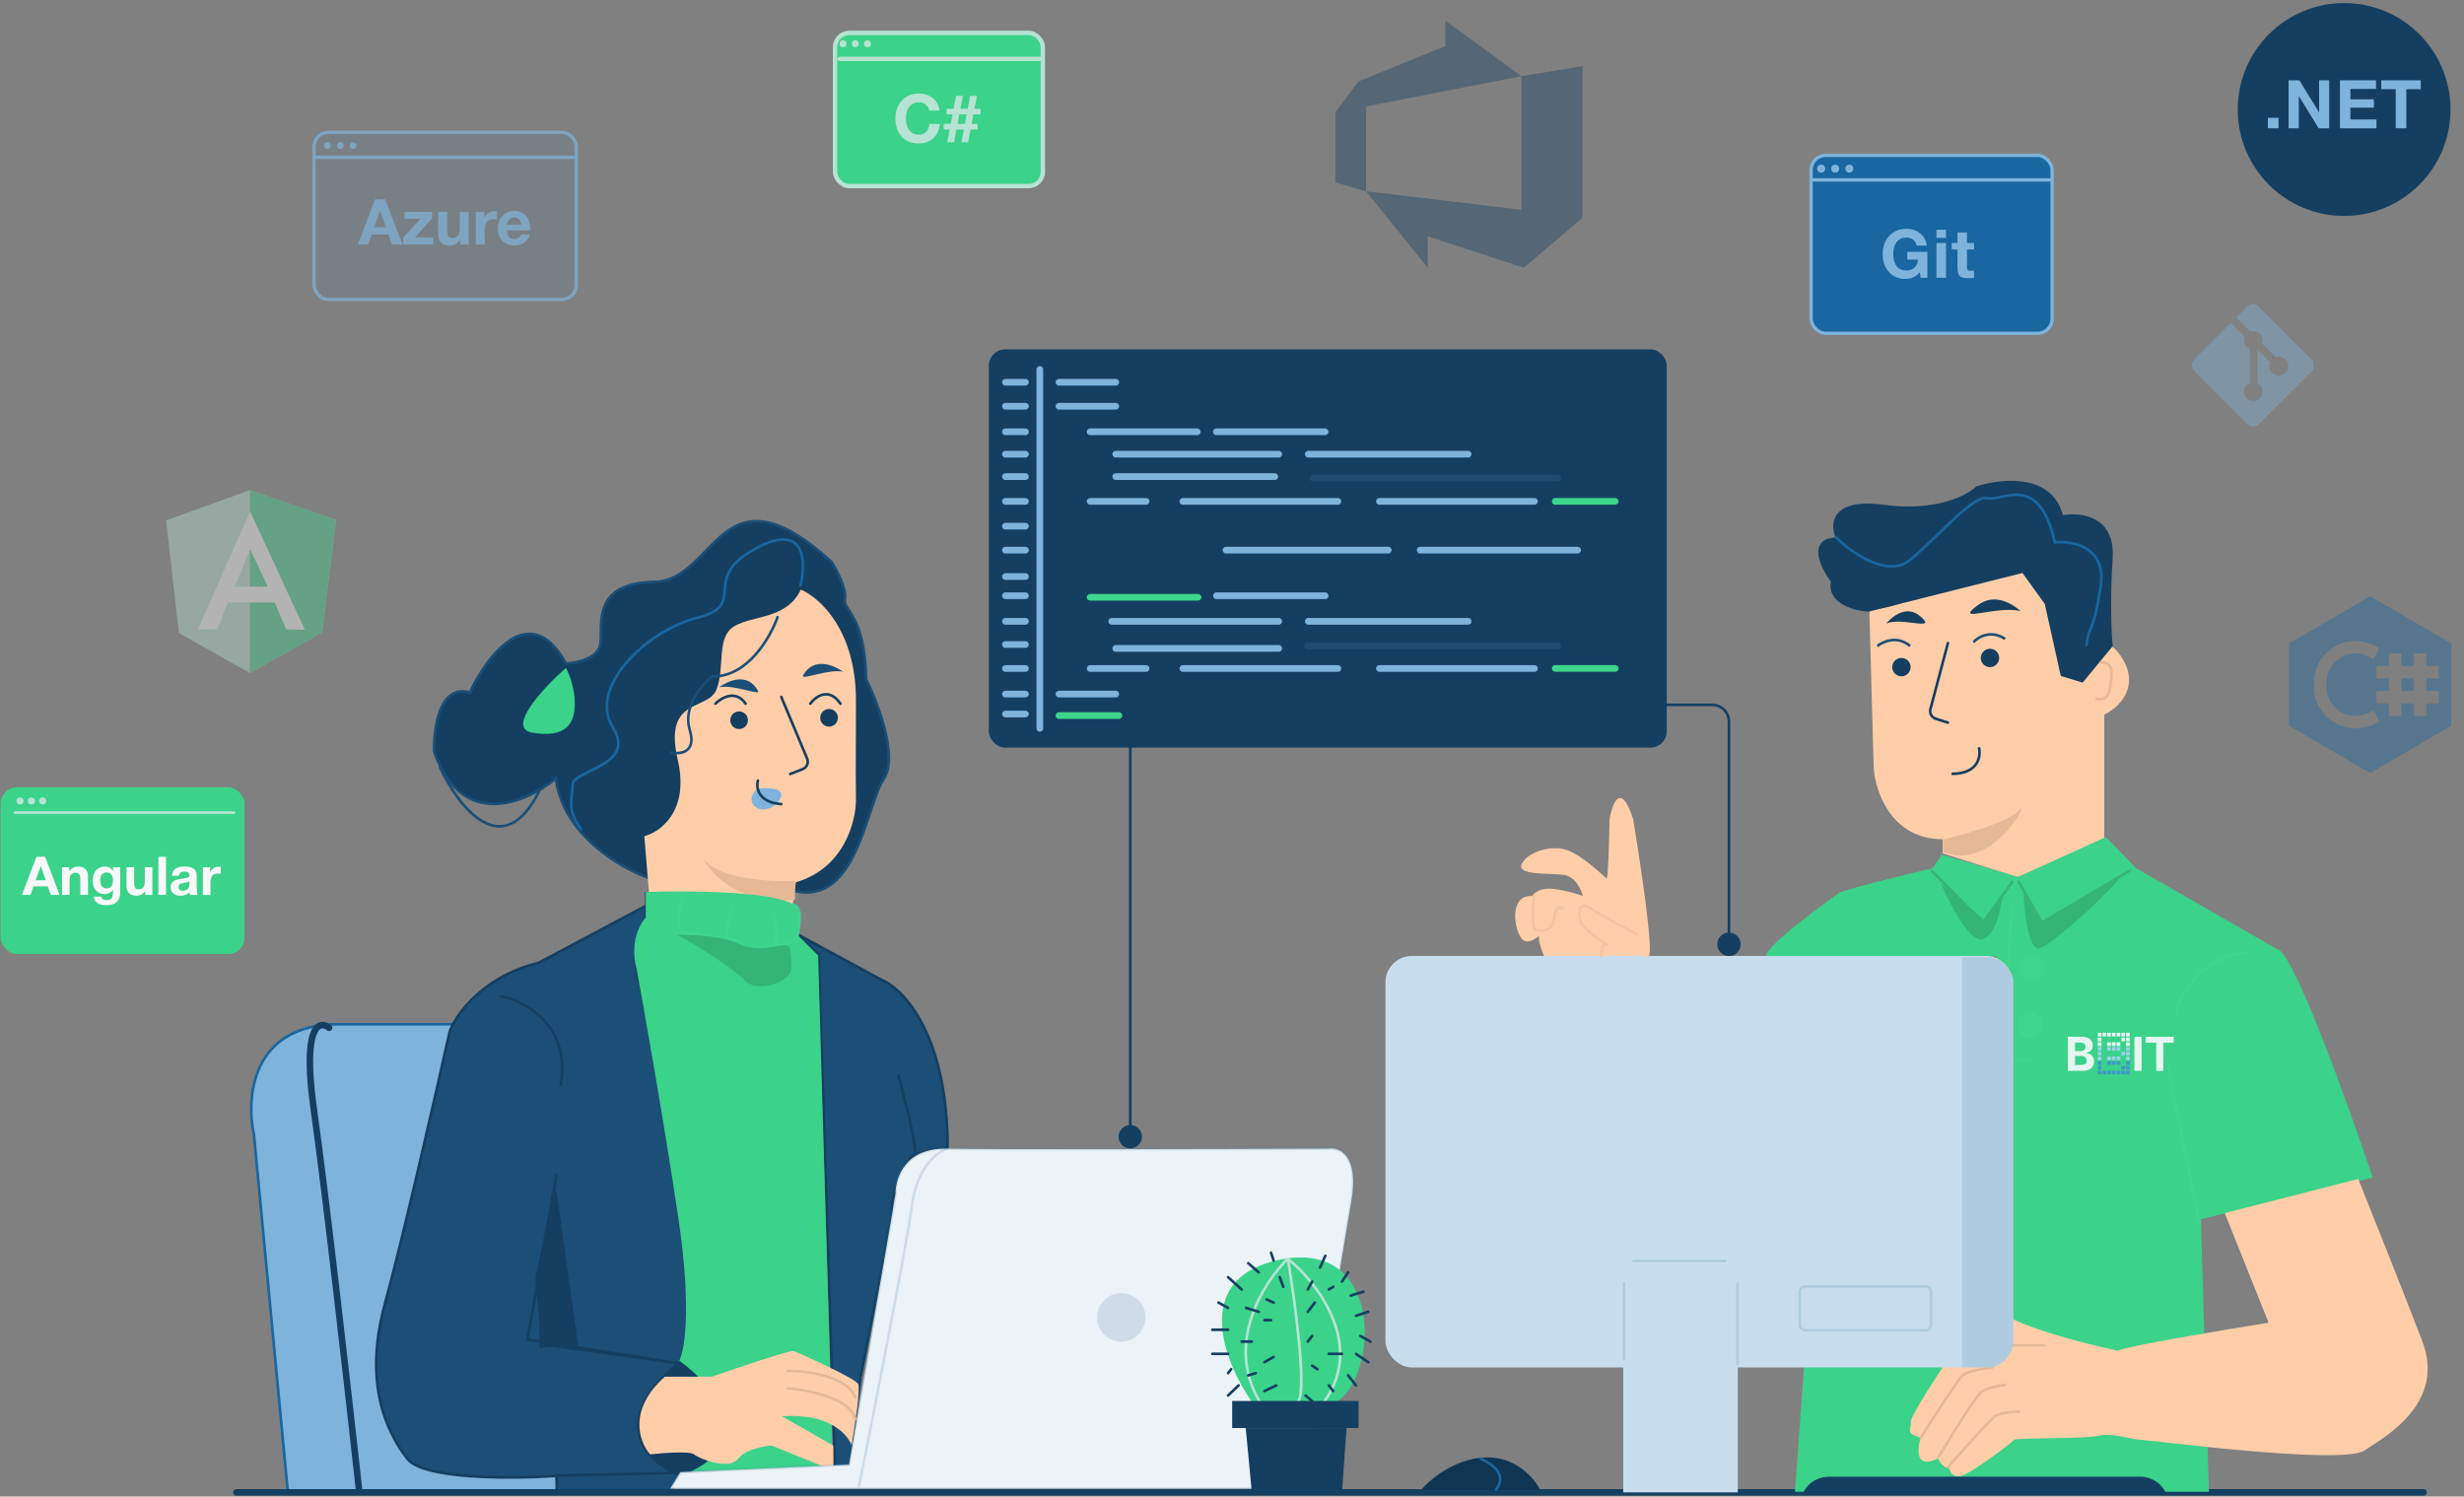 <svg width="754" height="458" viewBox="0 0 754 458" fill="none" xmlns="http://www.w3.org/2000/svg">
<rect x="0" y="0" width="754" height="458" fill="#808080" stroke="none"/>
<g opacity="0.4">
<path d="M734.847 211.437V207.614H738.671V211.437H734.847Z" fill="#1966A0"/>
<path fill-rule="evenodd" clip-rule="evenodd" d="M725.289 182.457L750.143 196.956V222.093L725.289 236.597L700.435 222.093V196.956L725.289 182.453V182.457ZM720.823 196.142C717.444 196.142 714.203 197.484 711.814 199.874C709.425 202.263 708.082 205.503 708.082 208.882V210.167C708.083 212.338 708.638 214.473 709.696 216.369C710.753 218.266 712.277 219.86 714.124 221.002C715.971 222.143 718.079 222.794 720.248 222.892C722.416 222.99 724.574 222.532 726.516 221.562L728.057 220.797L726.344 217.375L724.807 218.14C723.449 218.819 721.939 219.141 720.421 219.073C718.903 219.005 717.428 218.55 716.135 217.752C714.843 216.953 713.776 215.838 713.036 214.511C712.295 213.184 711.907 211.69 711.906 210.171V208.886C711.906 207.367 712.295 205.873 713.035 204.545C713.775 203.218 714.841 202.102 716.134 201.303C717.426 200.504 718.902 200.048 720.42 199.98C721.938 199.911 723.448 200.231 724.807 200.91L726.344 201.679L728.057 198.26L726.516 197.492C724.748 196.606 722.797 196.143 720.819 196.142H720.823ZM731.025 199.966V203.789H727.201V207.613H731.025V211.437H727.201V215.26H731.025V219.084H734.848V215.26H738.672V219.084H742.496V215.26H746.319V211.437H742.496V207.613H746.319V203.789H742.496V199.966H738.672V203.789H734.848V199.966H731.025Z" fill="#1966A0"/>
</g>
<path d="M170.088 238.23C172.274 255.45 189.897 265.677 198.436 268.638C207.202 268.638 228.492 269.458 243.519 272.738C262.304 276.838 265.036 246.43 270.501 238.23C274.873 231.67 268.68 215.225 265.036 207.822C264.695 188.006 257.864 186.981 258.547 183.223C259.094 180.216 256.043 174.453 254.449 171.948C220.295 140.857 219.27 177.756 200.144 178.097C181.017 178.439 184.433 191.081 183.75 196.889C183.203 201.535 176.463 202.925 173.162 203.039C162.233 183.086 149.026 200.647 143.789 211.922C134.499 209.189 132.632 222.855 132.86 230.03C141.33 254.356 161.208 245.633 170.088 238.23Z" fill="#143F61" stroke="#1B4F77" stroke-width="0.808"/>
<path d="M261.927 214.61C262.034 192.88 250.713 182.775 245.039 180.439C240.777 189.528 230.493 188.259 224.779 191.593C219.065 194.927 221.922 203.977 219.303 210.884C216.685 217.79 202.876 213.027 207.4 232.556C211.018 248.179 202.083 254.625 197.163 255.895L198.591 273.042L242.491 277.186L243.559 269.999C258.467 265.632 262.016 251.136 261.927 244.435C261.883 243.547 261.821 236.339 261.927 214.61Z" fill="#FFCEA9"/>
<path d="M162.917 224.221C154.721 222.855 166.333 210.441 173.163 204.405C174.074 205.999 175.895 210.418 175.895 215.338C175.895 221.488 173.163 225.93 162.917 224.221Z" fill="#3BD28A"/>
<path d="M244.886 179.464C246.708 172.289 246.663 159.853 231.908 167.506C213.465 177.073 229.517 184.931 213.465 189.031C197.412 193.131 179.994 210.556 187.508 222.514C195.021 234.472 175.212 235.497 175.212 240.28C175.212 245.064 173.163 247.455 177.944 253.947" stroke="#1966A0" stroke-width="0.808"/>
<path d="M238.055 188.565C235.892 194.829 228.833 207.289 217.904 207.015C214.716 209.521 208.887 216.308 211.073 223.415C213.259 230.522 207.886 230.932 204.926 230.248" stroke="#1B4F77" stroke-width="0.808"/>
<path d="M77.72 347.352L88.075 456.599H170.821L165.043 410.863V389.669L138.48 313.448H103.609C76.872 313.448 75.209 336.051 77.72 347.352Z" fill="#7EB3DC" stroke="#1966A0" stroke-width="0.808" stroke-linecap="round"/>
<path d="M231.9 241.311C235.465 240.924 241.668 241.221 237.961 245.501C233.326 250.851 226.642 245.502 231.9 241.311Z" fill="#7EB3DC"/>
<path d="M239.08 213.288L246.999 232.178C247.526 233.435 246.913 234.879 245.643 235.373L241.812 236.863M231.908 238.913C231.338 241.077 231.976 245.541 239.08 246.088M218.929 215.338C220.751 213.516 225.145 210.965 228.151 215.338M247.96 215.338C249.554 213.174 253.629 210.145 257.181 215.338" stroke="#143F61" stroke-width="0.808" stroke-linecap="round"/>
<ellipse cx="226.175" cy="220.409" rx="2.703" ry="2.704" fill="#143F61"/>
<ellipse cx="253.693" cy="219.672" rx="2.703" ry="2.704" fill="#143F61"/>
<path d="M215.208 262.675C219.679 269.066 235.794 269.954 243.292 269.599V275.324C226.574 277.135 217.603 267.646 215.208 262.675Z" fill="#E6B896"/>
<path d="M197.785 281.003C195.988 283.058 192.932 289.326 195.089 297.958C197.785 308.747 216.991 407.979 208.353 417.303C198.565 424.326 184.861 441.03 208.353 451.662L204.968 456.607H170.365V451.662C157.182 452.589 129.581 452.837 124.638 446.408C118.459 438.372 111.045 423.537 117.841 398.811C123.279 379.03 133.289 335.142 137.615 315.671C139.571 310.417 147.749 298.857 164.803 294.654L197.785 277.15V281.003Z" fill="#1B4F77"/>
<path d="M270.06 300.023L243.752 285.798L250.507 292.199L255.484 449.037H259.75L263.306 421.652C266.505 405.648 272.905 372.93 272.905 370.084C272.905 366.528 275.749 356.57 278.948 354.081C281.508 352.089 287.362 351.354 289.969 351.235C289.969 317.094 276.697 302.868 270.06 300.023Z" fill="#1B4F77"/>
<path d="M197.785 273.296V277.15M208.353 417.303C216.991 407.979 197.785 308.747 195.089 297.958C192.932 289.326 195.988 283.058 197.785 281.003V277.15M208.353 417.303L166.657 411.483L164.803 390.157L170.365 359.25L161.405 409.937L208.353 417.303ZM208.353 417.303C198.565 424.326 184.861 441.03 208.353 451.662L204.968 456.607H170.365V451.662C157.182 452.589 129.581 452.837 124.638 446.408C118.459 438.372 111.045 423.537 117.841 398.811C123.279 379.03 133.289 335.142 137.615 315.671C139.571 310.417 147.749 298.857 164.803 294.654L197.785 277.15M243.752 285.798L270.06 300.023C276.697 302.868 289.969 317.094 289.969 351.235C287.362 351.354 281.508 352.089 278.948 354.081C275.749 356.57 272.905 366.528 272.905 370.084C272.905 372.93 266.505 405.648 263.306 421.652L259.75 449.037H255.484L250.507 292.199L243.752 285.798Z" stroke="#143F61" stroke-width="0.808" stroke-linecap="round"/>
<path d="M170.081 451.573L208.846 450.682" stroke="#143F61" stroke-width="0.808"/>
<path d="M153.335 304.894C160.741 306.365 174.758 313.872 171.58 332.124" stroke="#143F61" stroke-width="0.808" stroke-linecap="round"/>
<path d="M197.598 272.998V280.762C193.13 286.106 193.831 293.333 194.74 296.279C197.162 309.309 203.105 342.754 207.504 372.298C211.902 401.841 209.336 414.465 207.504 417.084L208.682 450.478L254.864 448.791L250.351 292.382L244.365 286.424C245.276 281.156 243.986 277.944 243.226 276.997C236.829 272.668 210.142 272.527 197.598 272.998Z" fill="#3BD28A"/>
<path d="M206.15 285.429C207.257 285.475 208.589 285.548 210.04 285.649M242.085 277.004C246.203 276.442 244.331 284.306 243.957 286.74C243.769 287.962 240.279 289.136 236.47 289.672M208.771 275.506C207.758 278.767 206.594 285.361 210.04 285.649M210.04 285.649C214.337 285.947 219.679 286.494 223.317 287.339M224.492 277.004C223.243 280.192 221.26 286.722 223.317 287.339M223.317 287.339C225.098 287.753 226.47 288.237 227.112 288.799C228.603 290.104 232.693 290.202 236.47 289.672M236.47 278.502C237.354 282.138 238.591 289.463 236.47 289.672" stroke="#3ED58C" stroke-width="0.808" stroke-linecap="round"/>
<path d="M207.974 416.975C218.246 424.521 232.627 441.969 207.974 451.383C198.511 447.461 185.264 435.087 207.974 416.975Z" fill="#143F61" stroke="#143F61" stroke-width="0.808" stroke-linecap="round"/>
<path d="M217.782 421.321H203.435C191.957 431.547 195.664 441.429 198.952 445.092C202.912 444.643 211.147 444.015 212.402 445.092C213.971 446.437 223.162 450.025 225.852 446.437C228.004 443.567 233.624 442.55 236.164 442.401L254.995 450.025V442.401L239.303 433.431C253.65 432.354 259.478 438.962 260.599 442.401C261.57 436.72 263.334 424.999 262.617 423.564C261.72 421.77 244.234 413.921 242.889 413.472C241.813 413.114 225.703 418.555 217.782 421.321Z" fill="#FFCEA9"/>
<path d="M241.096 424.909C247.372 425.358 260.285 427.87 261.719 434.328M241.096 419.527C246.924 419.527 259.208 421.142 261.719 427.6" stroke="#E5B896" stroke-width="0.808" stroke-linecap="round"/>
<path d="M274.868 329.159C277.031 336.732 281.033 352.285 279.735 353.908M169.904 364.531L176.523 411.83H166.121L164.23 391.019L169.904 364.531Z" stroke="#143F61" stroke-width="0.808" stroke-linecap="round"/>
<path d="M227.926 300.037C225.069 296.799 212.525 288.786 207.288 286.087C210.779 286.087 220.701 286.26 225.791 288.742C232.037 291.788 239.275 288.813 240.703 289.289C242.132 289.765 241.972 291.94 242.21 296.227C242.448 300.514 231.497 304.086 227.926 300.037Z" fill="#32B576"/>
<path d="M134.649 234.815C140.074 246.64 153.741 264.653 165.011 242.105" stroke="#1B4F77" stroke-width="0.808" stroke-linecap="round"/>
<path d="M208.187 450.552L205.105 455.561H399.247C402.971 432.184 411.035 381.884 413.5 367.704C415.965 353.523 409.905 351.006 406.566 351.52C373.054 351.648 302.793 351.828 289.85 351.52C276.907 351.212 273.928 360.639 274.056 365.392L259.804 448.24L208.187 450.552Z" fill="#ECF3F7" stroke="#5082A8" stroke-opacity="0.2" stroke-width="0.808" stroke-linecap="round"/>
<path d="M289.85 351.521C286.897 352.42 280.605 357.147 279.064 368.861C277.523 380.575 267.637 431.029 262.886 454.791" stroke="#5082A8" stroke-opacity="0.2" stroke-width="0.808" stroke-linecap="round"/>
<ellipse cx="343.107" cy="403.156" rx="7.417" ry="7.42" fill="#5082A8" fill-opacity="0.2"/>
<path d="M100.714 314.528C97.632 312.087 92.394 313.757 96.092 339.96C99.789 366.163 106.877 428.717 109.959 456.718M72.341 456.718H741.641" stroke="#143F61" stroke-width="2" stroke-linecap="round"/>
<path d="M573.371 235.204L572.019 185.989C578.939 188.152 598.33 177.155 607.161 171.386C615.181 169.493 630.679 169.764 628.516 185.989C626.354 202.214 633.562 206.811 637.437 207.081V200.05C639.6 197.166 645.114 193.56 649.872 202.214C654.629 210.867 647.889 216.816 643.925 218.709V256.838L617.433 268.466L594.456 261.164V256.838C578.886 256.838 573.912 242.415 573.371 235.204Z" fill="#FFCEA9"/>
<path d="M560.666 177.876C559.368 184.366 567.514 186.529 571.749 186.799L619.055 174.901L626.083 184.636L630.949 206.54L637.166 208.433L646.087 197.616C645.727 194.01 645.222 183.608 646.087 170.845C646.952 158.081 636.355 157.054 630.949 158.135C627.921 145.155 612.387 146.778 604.998 149.212C602.115 152.006 592.347 157.054 576.344 154.89C560.341 152.727 560.306 160.659 562.288 164.896C553.205 164.896 557.422 173.549 560.666 177.876Z" fill="#143F61" stroke="#143F61" stroke-width="0.808" stroke-linecap="round"/>
<path d="M561.746 164.355C566.431 169.043 577.532 177.01 584.453 171.386C593.103 164.355 603.645 151.375 608.241 152.457C612.836 153.539 623.92 144.345 628.785 165.978C634.192 165.437 644.572 167.33 642.842 179.228C640.679 194.101 639.057 191.397 638.517 197.346" stroke="#1966A0" stroke-width="0.808" stroke-linecap="round"/>
<path d="M596.078 196.805L590.722 217.019C590.391 218.268 591.098 219.557 592.33 219.949L596.078 221.142" stroke="#143F61" stroke-width="0.808" stroke-linecap="round"/>
<path d="M577.155 190.856C578.856 188.826 583.345 184.872 587.698 188.666C593.138 193.408 581.655 188.666 577.155 190.856Z" fill="#143F61"/>
<path d="M618.315 186.98C616.138 185.154 610.583 181.015 604.937 185.399C597.878 190.879 610.624 185.295 618.315 186.98Z" fill="#143F61"/>
<ellipse cx="581.843" cy="204.166" rx="2.815" ry="2.816" fill="#143F61"/>
<ellipse cx="608.947" cy="201.351" rx="2.815" ry="2.816" fill="#143F61"/>
<path d="M617.987 247.88C615.38 251.318 601.297 255.339 594.581 256.919V260.772L598.729 261.81C612.654 262.699 621.245 243.583 617.987 247.88Z" fill="#E5B896"/>
<path d="M591.334 265.71L594.268 261.551L617.499 268.401L644.398 256.17L653.69 265.71L696.729 290.417C701.424 290.417 718.248 337.058 726.073 360.378L673.498 373.099L675.943 456.514H549.274L552.208 415.907H610.897V292.618C587.584 293.678 540.862 295.163 540.471 292.618C539.982 289.438 561.011 274.516 562.723 273.293C564.092 272.315 582.368 267.83 591.334 265.71Z" fill="#3BD28A"/>
<path d="M591.09 266.444L606.74 282.344L615.788 269.869M617.744 269.869L624.836 282.344L651.735 266.444" stroke="#37B377" stroke-width="0.808" stroke-linecap="round"/>
<path d="M607.229 287.236C602.583 289.927 594.269 271.581 594.025 270.358L607.229 281.61C609.675 277.86 614.321 270.896 613.343 273.049C612.12 275.739 611.876 284.546 607.229 287.236Z" fill="#32B576"/>
<path d="M624.347 290.172C620.826 291.542 619.456 279.327 619.212 273.049L624.347 282.349L649.045 268.156C645.866 272.804 628.749 288.46 624.347 290.172Z" fill="#32B576"/>
<path d="M615.673 276.651L613.019 323.42L622.614 324.85M665.896 309.736C667.529 303.746 674.389 291.723 688.762 291.56M662.221 320.765L672.837 373.457" stroke="#3ED58C" stroke-width="0.808" stroke-linecap="round"/>
<ellipse cx="621.936" cy="296.485" rx="3.924" ry="3.925" fill="#3ED58C"/>
<ellipse cx="621.132" cy="313.72" rx="3.924" ry="3.925" fill="#3ED58C"/>
<path d="M694.21 404.79L680.797 371.248L721.631 360.794C725.782 371.142 735.514 395.554 741.23 410.422C748.376 429.008 730.614 439.368 723.468 443.917C716.323 448.465 657.554 440.636 655.189 440.636C652.823 440.636 645.978 438.354 642.261 439.368C638.543 440.382 616.743 439.96 616.321 440.636C615.898 441.312 605.759 449.004 601.365 451.202C597.85 452.96 596.577 450.469 596.38 449.004C595.095 449.68 593.591 447.482 593 446.299C586.105 449.815 586.634 443.538 587.761 439.96C582.691 438.692 585.048 437.215 584.676 435.351C584.378 433.861 592.003 422.059 595.853 416.344H610.756C608.893 408.89 606.285 395.249 610.756 400.318C615.226 405.387 637.456 411.126 648.012 413.362C651.29 411.871 680.177 407.026 694.21 404.79Z" fill="#FFCEA9"/>
<path d="M587.742 440.031C591.412 434.209 599.099 422.249 600.484 420.99C602.215 419.416 607.721 418.786 609.766 418.472M593.248 445.854C597.024 439.507 604.984 426.592 606.62 425.711C608.665 424.609 611.182 424.137 613.542 423.822M596.08 449.002C600.38 444.071 609.326 434.02 610.71 433.264C612.44 432.32 616.059 432.006 617.789 432.006" stroke="#E5B896" stroke-width="0.808" stroke-linecap="round"/>
<path d="M559.97 451.913C554.893 451.913 552.354 455.299 551.719 456.993H662.792C661.015 452.929 656.974 451.913 655.176 451.913H559.97Z" fill="#143F61"/>
<rect x="423.951" y="292.56" width="192.13" height="125.912" rx="8.077" fill="#C7DDEE"/>
<path d="M496.957 416.008V392.73M499.912 385.894H527.984M531.678 392.73V417.302" stroke="#5082A8" stroke-opacity="0.2" stroke-width="0.808" stroke-linecap="round"/>
<path d="M616.061 411.731H625.393" stroke="#E5B896" stroke-width="0.808" stroke-linecap="round"/>
<rect x="496.72" y="417.841" width="35.056" height="38.877" fill="#C7DDEE"/>
<path d="M454.452 446.016C445.079 446.401 437.493 452.812 434.871 455.97H471.305C469.593 452.491 463.825 445.63 454.452 446.016Z" fill="#0F3552"/>
<path d="M452.952 446.341C456.132 447.787 461.569 451.046 457.753 455.904" stroke="#1966A0" stroke-width="0.808" stroke-linecap="round"/>
<rect x="550.735" y="393.688" width="40.192" height="13.418" rx="1.645" stroke="#5082A8" stroke-opacity="0.2" stroke-width="0.808"/>
<path d="M600.38 292.972H607.983C612.444 292.972 616.06 296.588 616.06 301.049V410.395C616.06 414.856 612.444 418.472 607.983 418.472H600.38V292.972Z" fill="#5082A8" fill-opacity="0.2"/>
<path d="M472.486 292.562C471.769 290.904 470.615 287.66 470.984 286.364C469.913 287.344 467.295 289.124 465.702 287.318C463.389 284.695 461.539 273.744 468.94 274.206C469.402 273.281 471.345 271.554 475.416 272.047C479.487 272.541 483.074 273.692 484.359 274.206C483.897 272.253 482.077 268.222 478.5 267.728C474.028 267.111 463.852 268.037 465.702 264.335C467.552 260.633 474.799 258.473 479.579 260.17C484.359 261.867 490.99 268.345 491.606 268.808C492.1 269.178 492.429 256.931 492.531 250.761C493.354 245.825 495.955 238.915 499.779 250.761C501.989 264.181 506.039 291.328 504.559 292.562C503.078 293.796 503.531 293.076 503.942 292.562H472.486Z" fill="#FFCEA9"/>
<path d="M469.419 273.995C469.162 277.388 468.539 284.171 470.02 284.541C471.87 285.004 474.954 285.004 475.416 281.61C475.879 278.217 476.804 276.829 478.192 278.063M490.064 292.562C490.013 291.174 490.25 288.52 491.606 289.014C493.303 289.631 484.359 285.158 483.588 281.61C482.817 278.063 483.588 275.903 486.826 278.063C489.417 279.79 497.26 284.027 500.858 285.929" stroke="#F2C39F" stroke-width="0.808" stroke-linecap="round"/>
<rect x="302.99" y="107.316" width="206.647" height="121.092" rx="4.596" fill="#143F61" stroke="#143F61" stroke-width="0.808"/>
<path d="M318.189 113.067V222.902M307.674 116.981H313.787M307.674 124.32H313.787M307.674 138.997H313.787M307.674 132.147H313.787M307.674 145.851H313.787M307.674 153.439H313.787M307.674 161.017H313.787M307.674 168.361H313.787M307.674 176.438H313.787M307.674 190.142H313.787M307.674 182.318H313.787M307.674 204.574H313.787M307.674 197.236H313.787M307.674 218.517H313.787M307.674 212.402H313.787M324.058 116.981H341.42M324.058 124.32H341.42M333.595 132.147H366.362M372.231 132.147H405.488M341.42 138.997H391.305M341.42 145.851H390.082M333.595 153.439H350.712M361.961 153.439H409.4M400.353 138.997H449.26M422.116 153.439H469.556M375.165 168.351H424.806M434.587 168.351H482.761M372.231 182.318H405.488M340.197 190.142H391.305M400.353 190.142H449.26M341.42 198.44H391.305M333.595 204.574H350.712M361.961 204.574H409.4M422.116 204.574H469.556M324.058 212.402H341.42" stroke="#7EB3DC" stroke-width="2.048" stroke-linecap="round"/>
<path d="M333.594 182.784H366.606M475.913 204.555H494.253M475.913 153.429H494.253M324.057 218.988H342.397" stroke="#3ED58C" stroke-width="2.048" stroke-linecap="round"/>
<path d="M401.82 146.335H476.648M400.108 197.705H476.648" stroke="#5082A8" stroke-opacity="0.2" stroke-width="2.048" stroke-linecap="round"/>
<path d="M345.876 228.318V349.033M509.751 215.708H523.959C526.787 215.708 529.08 218 529.08 220.829V288.785" stroke="#143F61" stroke-width="0.808" stroke-linecap="round"/>
<ellipse cx="345.875" cy="347.876" rx="3.583" ry="3.584" fill="#143F61"/>
<ellipse cx="529.079" cy="288.978" rx="3.583" ry="3.584" fill="#143F61"/>
<g opacity="0.7">
<rect x="96.074" y="40.475" width="80.301" height="51.199" rx="4.488" fill="#5082A8" fill-opacity="0.2" stroke="#7EB3DC" stroke-width="1.024"/>
<path d="M96.31 48.15L175.862 48.15" stroke="#7EB3DC" stroke-width="1.024" stroke-linecap="round"/>
<ellipse cx="100.205" cy="44.551" rx="1.012" ry="1.012" fill="#7EB3DC"/>
<ellipse cx="104.129" cy="44.551" rx="1.012" ry="1.012" fill="#7EB3DC"/>
<ellipse cx="108.053" cy="44.551" rx="1.012" ry="1.012" fill="#7EB3DC"/>
<path d="M117.886 61.016L123.139 74.838H119.96L118.875 71.756H113.738L112.613 74.838H109.512L114.765 61.016H117.886ZM118.138 69.546L116.316 64.409L114.474 69.546H118.138ZM132.242 64.835V66.832L126.969 72.667H132.591V74.838H123.383V72.744L128.675 66.948H123.79V64.835H132.242ZM143.438 64.835V74.838H140.821V73.423C140.046 74.56 138.96 75.129 137.565 75.129C136.466 75.129 135.607 74.831 134.986 74.237C134.379 73.629 134.075 72.738 134.075 71.562V64.835H136.847V70.554C136.847 70.928 136.86 71.232 136.886 71.465C136.925 71.684 136.996 71.911 137.099 72.143C137.203 72.376 137.371 72.55 137.603 72.667C137.849 72.77 138.159 72.822 138.534 72.822C139.981 72.822 140.705 71.878 140.705 69.992V64.835H143.438ZM152.041 64.661V67.2C151.653 67.123 151.298 67.084 150.975 67.084C150.07 67.084 149.405 67.374 148.978 67.956C148.552 68.525 148.339 69.294 148.339 70.263V74.838H145.586V64.835H148.203V66.677C148.862 65.294 149.941 64.602 151.44 64.602C151.569 64.602 151.77 64.622 152.041 64.661ZM162.143 71.736C161.833 72.809 161.257 73.642 160.417 74.237C159.59 74.831 158.602 75.129 157.451 75.129C155.914 75.129 154.673 74.65 153.73 73.694C152.799 72.738 152.334 71.471 152.334 69.895C152.334 68.344 152.805 67.064 153.749 66.056C154.692 65.048 155.894 64.544 157.355 64.544C158.867 64.544 160.069 65.061 160.96 66.095C161.852 67.116 162.298 68.505 162.298 70.263V70.534H155.125C155.138 71.4 155.345 72.059 155.746 72.512C156.159 72.964 156.734 73.19 157.471 73.19C158.44 73.19 159.119 72.706 159.506 71.736H162.143ZM159.506 68.79C159.442 68.13 159.228 67.594 158.867 67.181C158.505 66.754 158.001 66.541 157.355 66.541C156.747 66.541 156.243 66.741 155.843 67.142C155.442 67.543 155.203 68.092 155.125 68.79H159.506Z" fill="#7EB3DC"/>
</g>
<rect x="0.18" y="240.925" width="74.649" height="51.038" rx="5" fill="#3BD28A"/>
<path d="M4.544 248.674H71.634" stroke="#B6E3D3" stroke-width="0.808" stroke-linecap="round"/>
<ellipse cx="6.136" cy="245.119" rx="1.092" ry="1.092" fill="#B6E3D3"/>
<ellipse cx="9.594" cy="245.119" rx="1.092" ry="1.092" fill="#B6E3D3"/>
<ellipse cx="13.052" cy="245.119" rx="1.092" ry="1.092" fill="#B6E3D3"/>
<path d="M13.794 262.188L18.235 273.872H15.547L14.629 271.266H10.287L9.336 273.872H6.714L11.155 262.188H13.794ZM14.007 269.398L12.466 265.056L10.909 269.398H14.007ZM26.929 273.872H24.569V268.94C24.569 268.339 24.471 267.885 24.274 267.579C24.078 267.263 23.695 267.104 23.127 267.104C21.904 267.104 21.292 267.847 21.292 269.333V273.872H18.981V265.416H21.194V266.596C21.893 265.657 22.827 265.187 23.996 265.187C24.903 265.187 25.618 265.449 26.143 265.973C26.667 266.498 26.929 267.246 26.929 268.218V273.872ZM36.791 265.416V272.987C36.791 274.375 36.446 275.391 35.758 276.035C35.07 276.691 34.027 277.018 32.628 277.018C30.214 277.018 28.892 276.139 28.663 274.38H30.973C31.061 274.762 31.241 275.036 31.514 275.199C31.787 275.374 32.175 275.462 32.677 275.462C33.409 275.462 33.901 275.281 34.152 274.921C34.404 274.571 34.535 274.02 34.545 273.266L34.562 272.315C33.928 273.189 33.065 273.626 31.973 273.626C30.869 273.626 29.99 273.249 29.334 272.496C28.69 271.742 28.367 270.731 28.367 269.464C28.367 268.175 28.706 267.142 29.384 266.367C30.061 265.58 30.957 265.187 32.071 265.187C32.661 265.187 33.147 265.296 33.529 265.515C33.923 265.722 34.278 266.066 34.595 266.547V265.416H36.791ZM34.054 267.629C33.704 267.202 33.224 266.989 32.612 266.989C32 266.989 31.519 267.208 31.17 267.645C30.831 268.071 30.662 268.672 30.662 269.448C30.662 270.19 30.837 270.786 31.186 271.234C31.547 271.671 32.027 271.889 32.628 271.889C33.229 271.889 33.704 271.665 34.054 271.217C34.404 270.769 34.578 270.163 34.578 269.398C34.578 268.645 34.404 268.055 34.054 267.629ZM46.628 265.416V273.872H44.416V272.676C43.761 273.637 42.843 274.118 41.663 274.118C40.734 274.118 40.008 273.867 39.483 273.364C38.97 272.851 38.713 272.097 38.713 271.103V265.416H41.057V270.25C41.057 270.567 41.068 270.824 41.089 271.021C41.122 271.206 41.182 271.398 41.27 271.594C41.357 271.791 41.499 271.938 41.696 272.037C41.903 272.124 42.166 272.168 42.482 272.168C43.706 272.168 44.318 271.37 44.318 269.775V265.416H46.628ZM50.803 262.204V273.872H48.476V262.204H50.803ZM60.502 273.872H58.142C58.065 273.654 58.011 273.38 57.978 273.053C57.268 273.763 56.355 274.118 55.241 274.118C54.302 274.118 53.564 273.894 53.029 273.446C52.494 272.987 52.226 272.359 52.226 271.561C52.226 271.201 52.27 270.884 52.357 270.611C52.455 270.338 52.608 270.108 52.816 269.923C53.034 269.737 53.236 269.584 53.422 269.464C53.619 269.344 53.886 269.245 54.225 269.169C54.564 269.092 54.837 269.038 55.045 269.005C55.252 268.961 55.542 268.918 55.913 268.874C56.732 268.765 57.279 268.65 57.552 268.53C57.836 268.41 57.978 268.186 57.978 267.858C57.978 267.104 57.47 266.727 56.454 266.727C55.919 266.727 55.525 266.826 55.274 267.022C55.023 267.208 54.859 267.541 54.782 268.022H52.603C52.734 266.121 54.039 265.17 56.519 265.17C58.977 265.17 60.206 266.088 60.206 267.923V271.578C60.206 272.648 60.305 273.413 60.502 273.872ZM57.962 269.759C57.688 269.923 57.142 270.07 56.323 270.201C55.635 270.311 55.187 270.447 54.979 270.611C54.739 270.819 54.618 271.103 54.618 271.463C54.618 271.813 54.728 272.091 54.946 272.299C55.176 272.496 55.492 272.594 55.897 272.594C56.519 272.594 57.017 272.43 57.388 272.102C57.77 271.764 57.962 271.299 57.962 270.709V269.759ZM67.535 265.269V267.415C67.207 267.35 66.907 267.317 66.634 267.317C65.869 267.317 65.307 267.563 64.946 268.055C64.585 268.535 64.405 269.185 64.405 270.005V273.872H62.078V265.416H64.291V266.973C64.848 265.804 65.76 265.22 67.027 265.22C67.136 265.22 67.306 265.236 67.535 265.269Z" fill="#F7F8FA"/>
<rect x="255.525" y="10.076" width="63.597" height="46.86" rx="4.339" fill="#3BD28A" stroke="#B6E3D3" stroke-width="1.321"/>
<path d="M256.907 18.018L318.892 18.018" stroke="#B6E3D3" stroke-width="1.321" stroke-linecap="round"/>
<ellipse cx="257.971" cy="13.397" rx="1.064" ry="1.065" fill="#B6E3D3"/>
<ellipse cx="261.715" cy="13.397" rx="1.064" ry="1.065" fill="#B6E3D3"/>
<ellipse cx="265.456" cy="13.397" rx="1.064" ry="1.065" fill="#B6E3D3"/>
<path d="M287.574 37.921C287.41 39.751 286.768 41.205 285.648 42.284C284.528 43.363 282.992 43.902 281.039 43.902C278.922 43.902 277.215 43.206 275.918 41.813C274.634 40.407 273.993 38.549 273.993 36.241C273.993 34.056 274.641 32.24 275.939 30.793C277.25 29.345 278.991 28.621 281.162 28.621C282.896 28.621 284.351 29.113 285.525 30.096C286.7 31.079 287.348 32.329 287.471 33.845H284.337C284.173 33.039 283.805 32.418 283.231 31.981C282.671 31.53 281.961 31.305 281.101 31.305C280.213 31.305 279.462 31.557 278.847 32.063C278.247 32.554 277.823 33.162 277.577 33.886C277.332 34.609 277.209 35.401 277.209 36.262C277.209 37.764 277.557 38.966 278.253 39.867C278.95 40.755 279.885 41.199 281.06 41.199C283.012 41.199 284.125 40.106 284.399 37.921H287.574ZM291.941 43.554H289.852L290.61 39.621H288.786V37.901H290.937L291.47 35.012H289.667V33.271H291.798L292.556 29.338H294.645L293.887 33.271H296.12L296.878 29.338H298.967L298.209 33.271H300.032V35.012H297.881L297.349 37.901H299.151V39.621H297.021L296.263 43.554H294.174L294.932 39.621H292.678L291.941 43.554ZM295.259 37.901L295.792 35.012H293.559L293.027 37.901H295.259Z" fill="#B6E3D3"/>
<rect x="554.215" y="47.541" width="73.751" height="54.473" rx="4.488" fill="#1966A0" stroke="#7EB3DC" stroke-width="1.024"/>
<path d="M554.178 55.068H627.657" stroke="#7EB3DC" stroke-width="1.024" stroke-linecap="round"/>
<ellipse cx="557.279" cy="51.613" rx="1.226" ry="1.226" fill="#7EB3DC"/>
<ellipse cx="561.591" cy="51.613" rx="1.226" ry="1.226" fill="#7EB3DC"/>
<ellipse cx="565.901" cy="51.613" rx="1.226" ry="1.226" fill="#7EB3DC"/>
<path d="M589.797 77.07V85.017H587.753L587.444 83.345C586.343 84.694 584.87 85.368 583.026 85.368C580.976 85.368 579.31 84.659 578.031 83.242C576.751 81.824 576.111 79.987 576.111 77.73C576.111 75.46 576.785 73.609 578.134 72.177C579.483 70.732 581.216 70.01 583.336 70.01C585.015 70.01 586.432 70.485 587.588 71.434C588.744 72.37 589.419 73.609 589.611 75.15H586.494C586.343 74.379 585.985 73.781 585.421 73.354C584.856 72.927 584.148 72.714 583.295 72.714C582.07 72.714 581.106 73.161 580.405 74.056C579.703 74.937 579.352 76.161 579.352 77.73C579.352 79.327 579.703 80.572 580.405 81.466C581.12 82.347 582.118 82.788 583.398 82.788C584.402 82.788 585.228 82.485 585.875 81.879C586.522 81.26 586.866 80.455 586.907 79.464H583.625V77.07H589.797ZM595.49 70.32V72.797H592.559V70.32H595.49ZM595.49 74.365V85.017H592.559V74.365H595.49ZM604.073 74.365V76.347H601.906V81.363C601.906 81.68 601.913 81.914 601.927 82.065C601.94 82.203 601.989 82.347 602.071 82.499C602.154 82.65 602.278 82.753 602.443 82.808C602.622 82.85 602.869 82.87 603.186 82.87C603.544 82.87 603.84 82.856 604.073 82.829V85.058C603.358 85.113 602.766 85.141 602.298 85.141C601.018 85.141 600.145 84.921 599.677 84.48C599.222 84.026 598.995 83.159 598.995 81.879V76.347H597.22V74.365H598.995V71.145H601.906V74.365H604.073Z" fill="#7EB3DC"/>
<path d="M390.871 385.666C364.529 391.563 374.675 416.992 383.041 428.97H409.061C421.725 421.138 423.797 378.295 390.871 385.666Z" fill="#3BD28A"/>
<path d="M394.094 385.205C386.802 392.269 374.844 410.865 385.344 428.739M394.094 385.205C396.243 398.104 399.897 424.87 397.318 428.739M394.094 385.205C402.997 392.422 417.719 411.233 405.377 428.739" stroke="#B6E3D3" stroke-width="0.808" stroke-linecap="round"/>
<path d="M381.199 437.032H412.054L410.673 456.381H383.041L381.199 437.032Z" fill="#143F61"/>
<rect x="377.055" y="428.74" width="38.684" height="8.292" fill="#143F61"/>
<path d="M375.806 400.248L372.859 398.639M379.961 394.618L375.806 390.864M385.187 389.39L381.971 386.575M389.743 385.77L388.939 383.357M375.806 406.95H370.982M375.806 414.323H370.982M376.745 419.015L375.806 420.221M383.043 410.57H379.961M385.187 401.454L381.301 400.248M389.743 398.639L387.599 397.701M392.691 393.813L391.619 390.864M388.939 404.001H386.929M389.743 415.261L386.929 416.87M390.547 423.974L386.929 425.717M384.249 420.221L381.971 420.891M375.806 427.058L379.023 423.974M402.339 398.639L400.195 401.454M400.195 394.618L401.535 392.205M406.627 394.618L407.967 393.813M403.947 387.915L405.555 384.296M410.647 392.205L412.523 389.39M413.327 396.494L417.213 395.288M414.935 402.661L418.687 401.454M416.275 408.827L419.357 410.57M414.935 414.323L418.687 416.87M412.523 420.891L414.935 423.974M406.627 414.323H410.647M400.195 410.57L401.535 408.827M401.535 417.942L403.143 419.015M406.627 423.974L407.967 425.717M399.525 427.058L401.535 428.8" stroke="#143F61" stroke-width="0.808" stroke-linecap="round"/>
<path d="M169.651 364.186L164.482 388.591L165.102 392.624V412.479L176.887 411.548L169.651 364.186Z" fill="#143F61"/>
<path d="M605.549 228.687C606.227 231.396 605.505 236.815 597.198 236.815" stroke="#143F61" stroke-width="0.808"/>
<path d="M642.7 202.805C644.473 202.557 646.416 203.125 646.119 206.887C645.747 211.588 645.376 214.805 641.171 213.816" stroke="#E5B896" stroke-width="0.808"/>
<path d="M574.476 197.706C576.202 196.313 580.625 194.363 584.501 197.706M603.883 196.535C605.275 194.975 609.163 192.591 613.574 195.533" stroke="#1B4F77" stroke-width="0.808"/>
<path d="M219.992 210.35C222.643 208.422 228.643 205.552 231.922 211.332C232.98 213.197 224.372 209.278 219.992 210.35Z" fill="#1B4F77"/>
<path d="M258.041 205.593C255.319 203.673 249.154 200.823 245.759 206.616C244.664 208.485 253.537 204.535 258.041 205.593Z" fill="#1B4F77"/>
<g opacity="0.4" clip-path="url(#clip0_3860_5005)">
<path d="M408.652 34.258L415.745 24.896L442.291 14.103V6.306L465.569 23.33L418.014 32.558V58.538L408.652 55.835V34.258ZM484.443 20.206V66.477L466.272 81.945L436.901 72.298V81.945L418.014 58.533L465.569 64.208V23.328L484.443 20.206Z" fill="#143F61"/>
</g>
<g opacity="0.4" clip-path="url(#clip1_3860_5005)">
<path d="M50.819 159.25L76.487 149.966L102.846 159.085L98.578 193.556L76.487 205.975L54.741 193.721L50.819 159.25Z" fill="#B6E3D3"/>
<path d="M102.845 159.085L76.486 149.966V205.975L98.578 193.577L102.845 159.085V159.085Z" fill="#3BD28A"/>
<path d="M76.527 156.505L60.533 192.628L66.508 192.524L69.719 184.376H84.067L87.583 192.628L93.294 192.731L76.527 156.505ZM76.568 168.079L81.974 179.548H71.812L76.568 168.079Z" fill="white"/>
</g>
<g opacity="0.4" clip-path="url(#clip2_3860_5005)">
<path d="M707.498 110.146L691.112 93.763C690.888 93.538 690.621 93.36 690.328 93.239C690.035 93.117 689.721 93.055 689.403 93.055C689.086 93.055 688.772 93.117 688.478 93.239C688.185 93.36 687.919 93.538 687.695 93.763L684.293 97.164L688.609 101.48C689.118 101.306 689.666 101.279 690.19 101.401C690.713 101.524 691.192 101.791 691.571 102.172C691.95 102.554 692.214 103.034 692.334 103.559C692.453 104.083 692.422 104.631 692.245 105.139L696.404 109.3C697.019 109.083 697.69 109.082 698.305 109.298C698.921 109.513 699.445 109.932 699.791 110.485C700.137 111.038 700.284 111.692 700.209 112.34C700.133 112.988 699.839 113.591 699.375 114.049C698.906 114.522 698.287 114.817 697.624 114.883C696.961 114.95 696.296 114.785 695.741 114.415C695.187 114.046 694.778 113.496 694.584 112.858C694.391 112.221 694.424 111.536 694.68 110.92L690.802 107.041V117.251C691.392 117.543 691.863 118.028 692.138 118.625C692.414 119.222 692.476 119.896 692.315 120.533C692.153 121.171 691.779 121.734 691.253 122.129C690.727 122.523 690.081 122.726 689.424 122.702C688.767 122.679 688.138 122.431 687.641 122C687.145 121.568 686.811 120.98 686.696 120.333C686.58 119.685 686.69 119.018 687.007 118.442C687.324 117.866 687.829 117.416 688.438 117.167V106.863C688.087 106.719 687.768 106.507 687.499 106.239C687.23 105.971 687.017 105.653 686.872 105.302C686.726 104.952 686.652 104.576 686.653 104.196C686.654 103.817 686.729 103.441 686.876 103.091L682.623 98.836L671.388 110.071C671.164 110.296 670.986 110.562 670.864 110.855C670.743 111.149 670.68 111.463 670.68 111.78C670.68 112.097 670.743 112.412 670.864 112.705C670.986 112.998 671.164 113.265 671.388 113.489L687.774 129.875C687.999 130.099 688.265 130.277 688.558 130.399C688.851 130.52 689.166 130.583 689.483 130.583C689.8 130.583 690.115 130.52 690.408 130.399C690.701 130.277 690.967 130.099 691.192 129.875L707.5 113.566C707.953 113.113 708.207 112.498 708.207 111.858C708.207 111.217 707.953 110.602 707.5 110.149" fill="#7EB3DC"/>
</g>
<ellipse cx="717.317" cy="33.506" rx="32.557" ry="32.569" fill="#143F61"/>
<path d="M697.245 36.044V39.264H693.984V36.044H697.245ZM700.328 39.264V24.567H703.61L709.658 34.413V24.567H712.755V39.264H709.534L703.445 29.397V39.264H700.328ZM727.064 24.567V27.209H719.241V30.408H726.424V32.947H719.241V36.56H727.209V39.264H716.041V24.567H727.064ZM740.759 24.567V27.312H736.342V39.264H733.101V27.312H728.683V24.567H740.759Z" fill="#7EB3DC"/>
<g opacity="0.9">
<path d="M632.766 327.72V317.287H636.944C637.711 317.287 638.351 317.4 638.864 317.628C639.377 317.856 639.763 318.171 640.021 318.576C640.279 318.976 640.408 319.438 640.408 319.961C640.408 320.369 640.326 320.727 640.163 321.036C640 321.342 639.776 321.593 639.491 321.79C639.209 321.984 638.886 322.121 638.523 322.203V322.305C638.92 322.322 639.292 322.434 639.639 322.641C639.989 322.848 640.272 323.139 640.489 323.512C640.707 323.882 640.816 324.324 640.816 324.837C640.816 325.39 640.678 325.884 640.403 326.319C640.131 326.751 639.729 327.092 639.195 327.343C638.662 327.595 638.005 327.72 637.224 327.72H632.766ZM634.972 325.917H636.77C637.385 325.917 637.834 325.8 638.115 325.565C638.397 325.327 638.538 325.012 638.538 324.618C638.538 324.329 638.469 324.074 638.329 323.853C638.19 323.633 637.991 323.46 637.733 323.334C637.479 323.208 637.175 323.145 636.821 323.145H634.972V325.917ZM634.972 321.653H636.607C636.91 321.653 637.178 321.6 637.412 321.495C637.65 321.386 637.837 321.233 637.973 321.036C638.112 320.839 638.182 320.603 638.182 320.328C638.182 319.951 638.048 319.647 637.779 319.416C637.514 319.185 637.137 319.07 636.648 319.07H634.972V321.653Z" fill="#F7F8FA"/>
<path d="M655.344 317.287V327.72H653.138V317.287H655.344ZM656.618 319.105V317.287H665.187V319.105H661.993V327.72H659.812V319.105H656.618Z" fill="#F7F8FA"/>
<path d="M641.921 316.162C641.921 316.099 641.972 316.048 642.035 316.048H642.947C643.01 316.048 643.061 316.099 643.061 316.162V317.073C643.061 317.136 643.01 317.187 642.947 317.187H642.035C641.972 317.187 641.921 317.136 641.921 317.073V316.162Z" fill="#F7F8FA"/>
<path d="M643.365 316.162C643.365 316.099 643.416 316.048 643.479 316.048H644.39C644.453 316.048 644.504 316.099 644.504 316.162V317.073C644.504 317.136 644.453 317.187 644.39 317.187H643.479C643.416 317.187 643.365 317.136 643.365 317.073V316.162Z" fill="#F7F8FA"/>
<path d="M644.808 316.162C644.808 316.099 644.859 316.048 644.922 316.048H645.834C645.897 316.048 645.948 316.099 645.948 316.162V317.073C645.948 317.136 645.897 317.187 645.834 317.187H644.922C644.859 317.187 644.808 317.136 644.808 317.073V316.162Z" fill="#F7F8FA"/>
<path d="M646.251 316.162C646.251 316.099 646.302 316.048 646.365 316.048H647.277C647.34 316.048 647.391 316.099 647.391 316.162V317.073C647.391 317.136 647.34 317.187 647.277 317.187H646.365C646.302 317.187 646.251 317.136 646.251 317.073V316.162Z" fill="#F7F8FA"/>
<path d="M647.695 316.162C647.695 316.099 647.746 316.048 647.809 316.048H648.72C648.783 316.048 648.834 316.099 648.834 316.162V317.073C648.834 317.136 648.783 317.187 648.72 317.187H647.809C647.746 317.187 647.695 317.136 647.695 317.073V316.162Z" fill="#F7F8FA"/>
<path d="M649.139 316.162C649.139 316.099 649.19 316.048 649.253 316.048H650.164C650.227 316.048 650.278 316.099 650.278 316.162V317.073C650.278 317.136 650.227 317.187 650.164 317.187H649.253C649.19 317.187 649.139 317.136 649.139 317.073V316.162Z" fill="#F7F8FA"/>
<path d="M650.582 316.162C650.582 316.099 650.633 316.048 650.695 316.048H651.607C651.67 316.048 651.721 316.099 651.721 316.162V317.073C651.721 317.136 651.67 317.187 651.607 317.187H650.695C650.633 317.187 650.582 317.136 650.582 317.073V316.162Z" fill="#F7F8FA"/>
<path d="M642.035 327.334C641.972 327.334 641.921 327.283 641.921 327.221V326.309C641.921 326.246 641.972 326.195 642.035 326.195H642.947C643.01 326.195 643.061 326.246 643.061 326.309V327.221C643.061 327.283 643.01 327.334 642.947 327.334H642.035Z" fill="#4291CE"/>
<path d="M642.035 325.891C641.972 325.891 641.921 325.84 641.921 325.777V324.866C641.921 324.803 641.972 324.752 642.035 324.752H642.947C643.01 324.752 643.061 324.803 643.061 324.866V325.777C643.061 325.84 643.01 325.891 642.947 325.891H642.035Z" fill="#4291CE"/>
<path d="M642.035 324.448C641.972 324.448 641.921 324.397 641.921 324.334V323.422C641.921 323.359 641.972 323.308 642.035 323.308H642.947C643.01 323.308 643.061 323.359 643.061 323.422V324.334C643.061 324.397 643.01 324.448 642.947 324.448H642.035Z" fill="#A3D0F2"/>
<path d="M642.035 323.004C641.972 323.004 641.921 322.953 641.921 322.89V321.979C641.921 321.916 641.972 321.865 642.035 321.865H642.947C643.01 321.865 643.061 321.916 643.061 321.979V322.89C643.061 322.953 643.01 323.004 642.947 323.004H642.035Z" fill="#A3D0F2"/>
<path d="M642.035 321.561C641.972 321.561 641.921 321.51 641.921 321.447V320.535C641.921 320.473 641.972 320.422 642.035 320.422H642.947C643.01 320.422 643.061 320.473 643.061 320.535V321.447C643.061 321.51 643.01 321.561 642.947 321.561H642.035Z" fill="#A3D0F2"/>
<path d="M642.035 320.118C641.972 320.118 641.921 320.067 641.921 320.004V319.092C641.921 319.029 641.972 318.978 642.035 318.978H642.947C643.01 318.978 643.061 319.029 643.061 319.092V320.004C643.061 320.067 643.01 320.118 642.947 320.118H642.035Z" fill="#F7F8FA"/>
<path d="M642.035 318.674C641.972 318.674 641.921 318.623 641.921 318.56V317.648C641.921 317.585 641.972 317.534 642.035 317.534H642.947C643.01 317.534 643.061 317.585 643.061 317.648V318.56C643.061 318.623 643.01 318.674 642.947 318.674H642.035Z" fill="#F7F8FA"/>
<path d="M650.695 327.334C650.633 327.334 650.582 327.283 650.582 327.221V326.309C650.582 326.246 650.633 326.195 650.695 326.195H651.607C651.67 326.195 651.721 326.246 651.721 326.309V327.221C651.721 327.283 651.67 327.334 651.607 327.334H650.695Z" fill="#4291CE"/>
<path d="M650.695 325.891C650.633 325.891 650.582 325.84 650.582 325.777V324.866C650.582 324.803 650.633 324.752 650.695 324.752H651.607C651.67 324.752 651.721 324.803 651.721 324.866V325.777C651.721 325.84 651.67 325.891 651.607 325.891H650.695Z" fill="#4291CE"/>
<path d="M650.695 324.448C650.633 324.448 650.582 324.397 650.582 324.334V323.422C650.582 323.359 650.633 323.308 650.695 323.308H651.607C651.67 323.308 651.721 323.359 651.721 323.422V324.334C651.721 324.397 651.67 324.448 651.607 324.448H650.695Z" fill="#A3D0F2"/>
<path d="M650.695 323.004C650.633 323.004 650.582 322.953 650.582 322.89V321.979C650.582 321.916 650.633 321.865 650.695 321.865H651.607C651.67 321.865 651.721 321.916 651.721 321.979V322.89C651.721 322.953 651.67 323.004 651.607 323.004H650.695Z" fill="#A3D0F2"/>
<path d="M650.695 321.561C650.633 321.561 650.582 321.51 650.582 321.447V320.535C650.582 320.473 650.633 320.422 650.695 320.422H651.607C651.67 320.422 651.721 320.473 651.721 320.535V321.447C651.721 321.51 651.67 321.561 651.607 321.561H650.695Z" fill="#A3D0F2"/>
<path d="M650.695 320.118C650.633 320.118 650.582 320.067 650.582 320.004V319.092C650.582 319.029 650.633 318.978 650.695 318.978H651.607C651.67 318.978 651.721 319.029 651.721 319.092V320.004C651.721 320.067 651.67 320.118 651.607 320.118H650.695Z" fill="#F7F8FA"/>
<path d="M650.695 318.674C650.633 318.674 650.582 318.623 650.582 318.56V317.648C650.582 317.585 650.633 317.534 650.695 317.534H651.607C651.67 317.534 651.721 317.585 651.721 317.648V318.56C651.721 318.623 651.67 318.674 651.607 318.674H650.695Z" fill="#F7F8FA"/>
<path d="M641.921 327.752C641.921 327.689 641.972 327.638 642.035 327.638H642.947C643.01 327.638 643.061 327.689 643.061 327.752V328.664C643.061 328.727 643.01 328.778 642.947 328.778H642.035C641.972 328.778 641.921 328.727 641.921 328.664V327.752Z" fill="#4291CE"/>
<path d="M643.365 327.752C643.365 327.689 643.416 327.638 643.479 327.638H644.39C644.453 327.638 644.504 327.689 644.504 327.752V328.664C644.504 328.727 644.453 328.778 644.39 328.778H643.479C643.416 328.778 643.365 328.727 643.365 328.664V327.752Z" fill="#4291CE"/>
<path d="M644.808 327.752C644.808 327.689 644.859 327.638 644.922 327.638H645.834C645.897 327.638 645.948 327.689 645.948 327.752V328.664C645.948 328.727 645.897 328.778 645.834 328.778H644.922C644.859 328.778 644.808 328.727 644.808 328.664V327.752Z" fill="#4291CE"/>
<path d="M646.251 327.752C646.251 327.689 646.302 327.638 646.365 327.638H647.277C647.34 327.638 647.391 327.689 647.391 327.752V328.664C647.391 328.727 647.34 328.778 647.277 328.778H646.365C646.302 328.778 646.251 328.727 646.251 328.664V327.752Z" fill="#4291CE"/>
<path d="M647.695 327.752C647.695 327.689 647.746 327.638 647.809 327.638H648.72C648.783 327.638 648.834 327.689 648.834 327.752V328.664C648.834 328.727 648.783 328.778 648.72 328.778H647.809C647.746 328.778 647.695 328.727 647.695 328.664V327.752Z" fill="#4291CE"/>
<path d="M649.138 327.752C649.138 327.689 649.189 327.638 649.252 327.638H650.164C650.227 327.638 650.278 327.689 650.278 327.752V328.664C650.278 328.727 650.227 328.778 650.164 328.778H649.252C649.189 328.778 649.138 328.727 649.138 328.664V327.752Z" fill="#4291CE"/>
<path d="M650.582 327.752C650.582 327.689 650.633 327.638 650.695 327.638H651.607C651.67 327.638 651.721 327.689 651.721 327.752V328.664C651.721 328.727 651.67 328.778 651.607 328.778H650.695C650.633 328.778 650.582 328.727 650.582 328.664V327.752Z" fill="#4291CE"/>
<path d="M649.138 317.649C649.138 317.586 649.189 317.535 649.252 317.535H650.164C650.227 317.535 650.278 317.586 650.278 317.649V318.56C650.278 318.623 650.227 318.674 650.164 318.674H649.252C649.189 318.674 649.138 318.623 649.138 318.56V317.649Z" fill="#F7F8FA"/>
<path d="M644.808 319.091C644.808 319.029 644.859 318.978 644.922 318.978H645.834C645.897 318.978 645.948 319.029 645.948 319.091V320.003C645.948 320.066 645.897 320.117 645.834 320.117H644.922C644.859 320.117 644.808 320.066 644.808 320.003V319.091Z" fill="#F7F8FA"/>
<path d="M644.808 323.422C644.808 323.359 644.859 323.308 644.922 323.308H645.834C645.897 323.308 645.948 323.359 645.948 323.422V324.334C645.948 324.397 645.897 324.448 645.834 324.448H644.922C644.859 324.448 644.808 324.397 644.808 324.334V323.422Z" fill="#A3D0F2"/>
<path d="M644.808 320.536C644.808 320.473 644.859 320.422 644.922 320.422H645.834C645.897 320.422 645.948 320.473 645.948 320.536V321.447C645.948 321.51 645.897 321.561 645.834 321.561H644.922C644.859 321.561 644.808 321.51 644.808 321.447V320.536Z" fill="#A3D0F2"/>
<path d="M644.808 324.865C644.808 324.802 644.859 324.751 644.922 324.751H645.834C645.897 324.751 645.948 324.802 645.948 324.865V325.777C645.948 325.84 645.897 325.891 645.834 325.891H644.922C644.859 325.891 644.808 325.84 644.808 325.777V324.865Z" fill="#4291CE"/>
<path d="M646.251 319.091C646.251 319.029 646.302 318.978 646.365 318.978H647.277C647.34 318.978 647.391 319.029 647.391 319.091V320.003C647.391 320.066 647.34 320.117 647.277 320.117H646.365C646.302 320.117 646.251 320.066 646.251 320.003V319.091Z" fill="#F7F8FA"/>
<path d="M646.251 323.422C646.251 323.359 646.302 323.308 646.365 323.308H647.277C647.34 323.308 647.391 323.359 647.391 323.422V324.334C647.391 324.397 647.34 324.448 647.277 324.448H646.365C646.302 324.448 646.251 324.397 646.251 324.334V323.422Z" fill="#A3D0F2"/>
<path d="M646.251 320.536C646.251 320.473 646.302 320.422 646.365 320.422H647.277C647.34 320.422 647.391 320.473 647.391 320.536V321.447C647.391 321.51 647.34 321.561 647.277 321.561H646.365C646.302 321.561 646.251 321.51 646.251 321.447V320.536Z" fill="#A3D0F2"/>
<path d="M646.251 324.865C646.251 324.802 646.302 324.751 646.365 324.751H647.277C647.34 324.751 647.391 324.802 647.391 324.865V325.777C647.391 325.84 647.34 325.891 647.277 325.891H646.365C646.302 325.891 646.251 325.84 646.251 325.777V324.865Z" fill="#4291CE"/>
<path d="M647.695 319.091C647.695 319.029 647.746 318.978 647.809 318.978H648.72C648.783 318.978 648.834 319.029 648.834 319.091V320.003C648.834 320.066 648.783 320.117 648.72 320.117H647.809C647.746 320.117 647.695 320.066 647.695 320.003V319.091Z" fill="#F7F8FA"/>
<path d="M647.695 323.422C647.695 323.359 647.746 323.308 647.809 323.308H648.72C648.783 323.308 648.834 323.359 648.834 323.422V324.334C648.834 324.397 648.783 324.448 648.72 324.448H647.809C647.746 324.448 647.695 324.397 647.695 324.334V323.422Z" fill="#A3D0F2"/>
<path d="M647.695 320.536C647.695 320.473 647.746 320.422 647.809 320.422H648.72C648.783 320.422 648.834 320.473 648.834 320.536V321.447C648.834 321.51 648.783 321.561 648.72 321.561H647.809C647.746 321.561 647.695 321.51 647.695 321.447V320.536Z" fill="#A3D0F2"/>
<path d="M647.695 324.865C647.695 324.802 647.746 324.751 647.809 324.751H648.72C648.783 324.751 648.834 324.802 648.834 324.865V325.777C648.834 325.84 648.783 325.891 648.72 325.891H647.809C647.746 325.891 647.695 325.84 647.695 325.777V324.865Z" fill="#4291CE"/>
<path d="M649.138 321.978C649.138 321.915 649.189 321.864 649.252 321.864H650.164C650.227 321.864 650.278 321.915 650.278 321.978V322.89C650.278 322.953 650.227 323.004 650.164 323.004H649.252C649.189 323.004 649.138 322.953 649.138 322.89V321.978Z" fill="#A3D0F2"/>
<path d="M649.138 326.309C649.138 326.246 649.189 326.195 649.252 326.195H650.164C650.227 326.195 650.278 326.246 650.278 326.309V327.221C650.278 327.284 650.227 327.335 650.164 327.335H649.252C649.189 327.335 649.138 327.284 649.138 327.221V326.309Z" fill="#4291CE"/>
</g>
<defs>
<clipPath id="clip0_3860_5005">
<rect width="75.764" height="75.791" fill="white" transform="translate(408.503 6.156)"/>
</clipPath>
<clipPath id="clip1_3860_5005">
<rect width="52.216" height="56.331" fill="white" transform="translate(50.773 149.822)"/>
</clipPath>
<clipPath id="clip2_3860_5005">
<rect width="37.516" height="37.529" fill="white" transform="translate(670.436 93.055)"/>
</clipPath>
</defs>
</svg>

